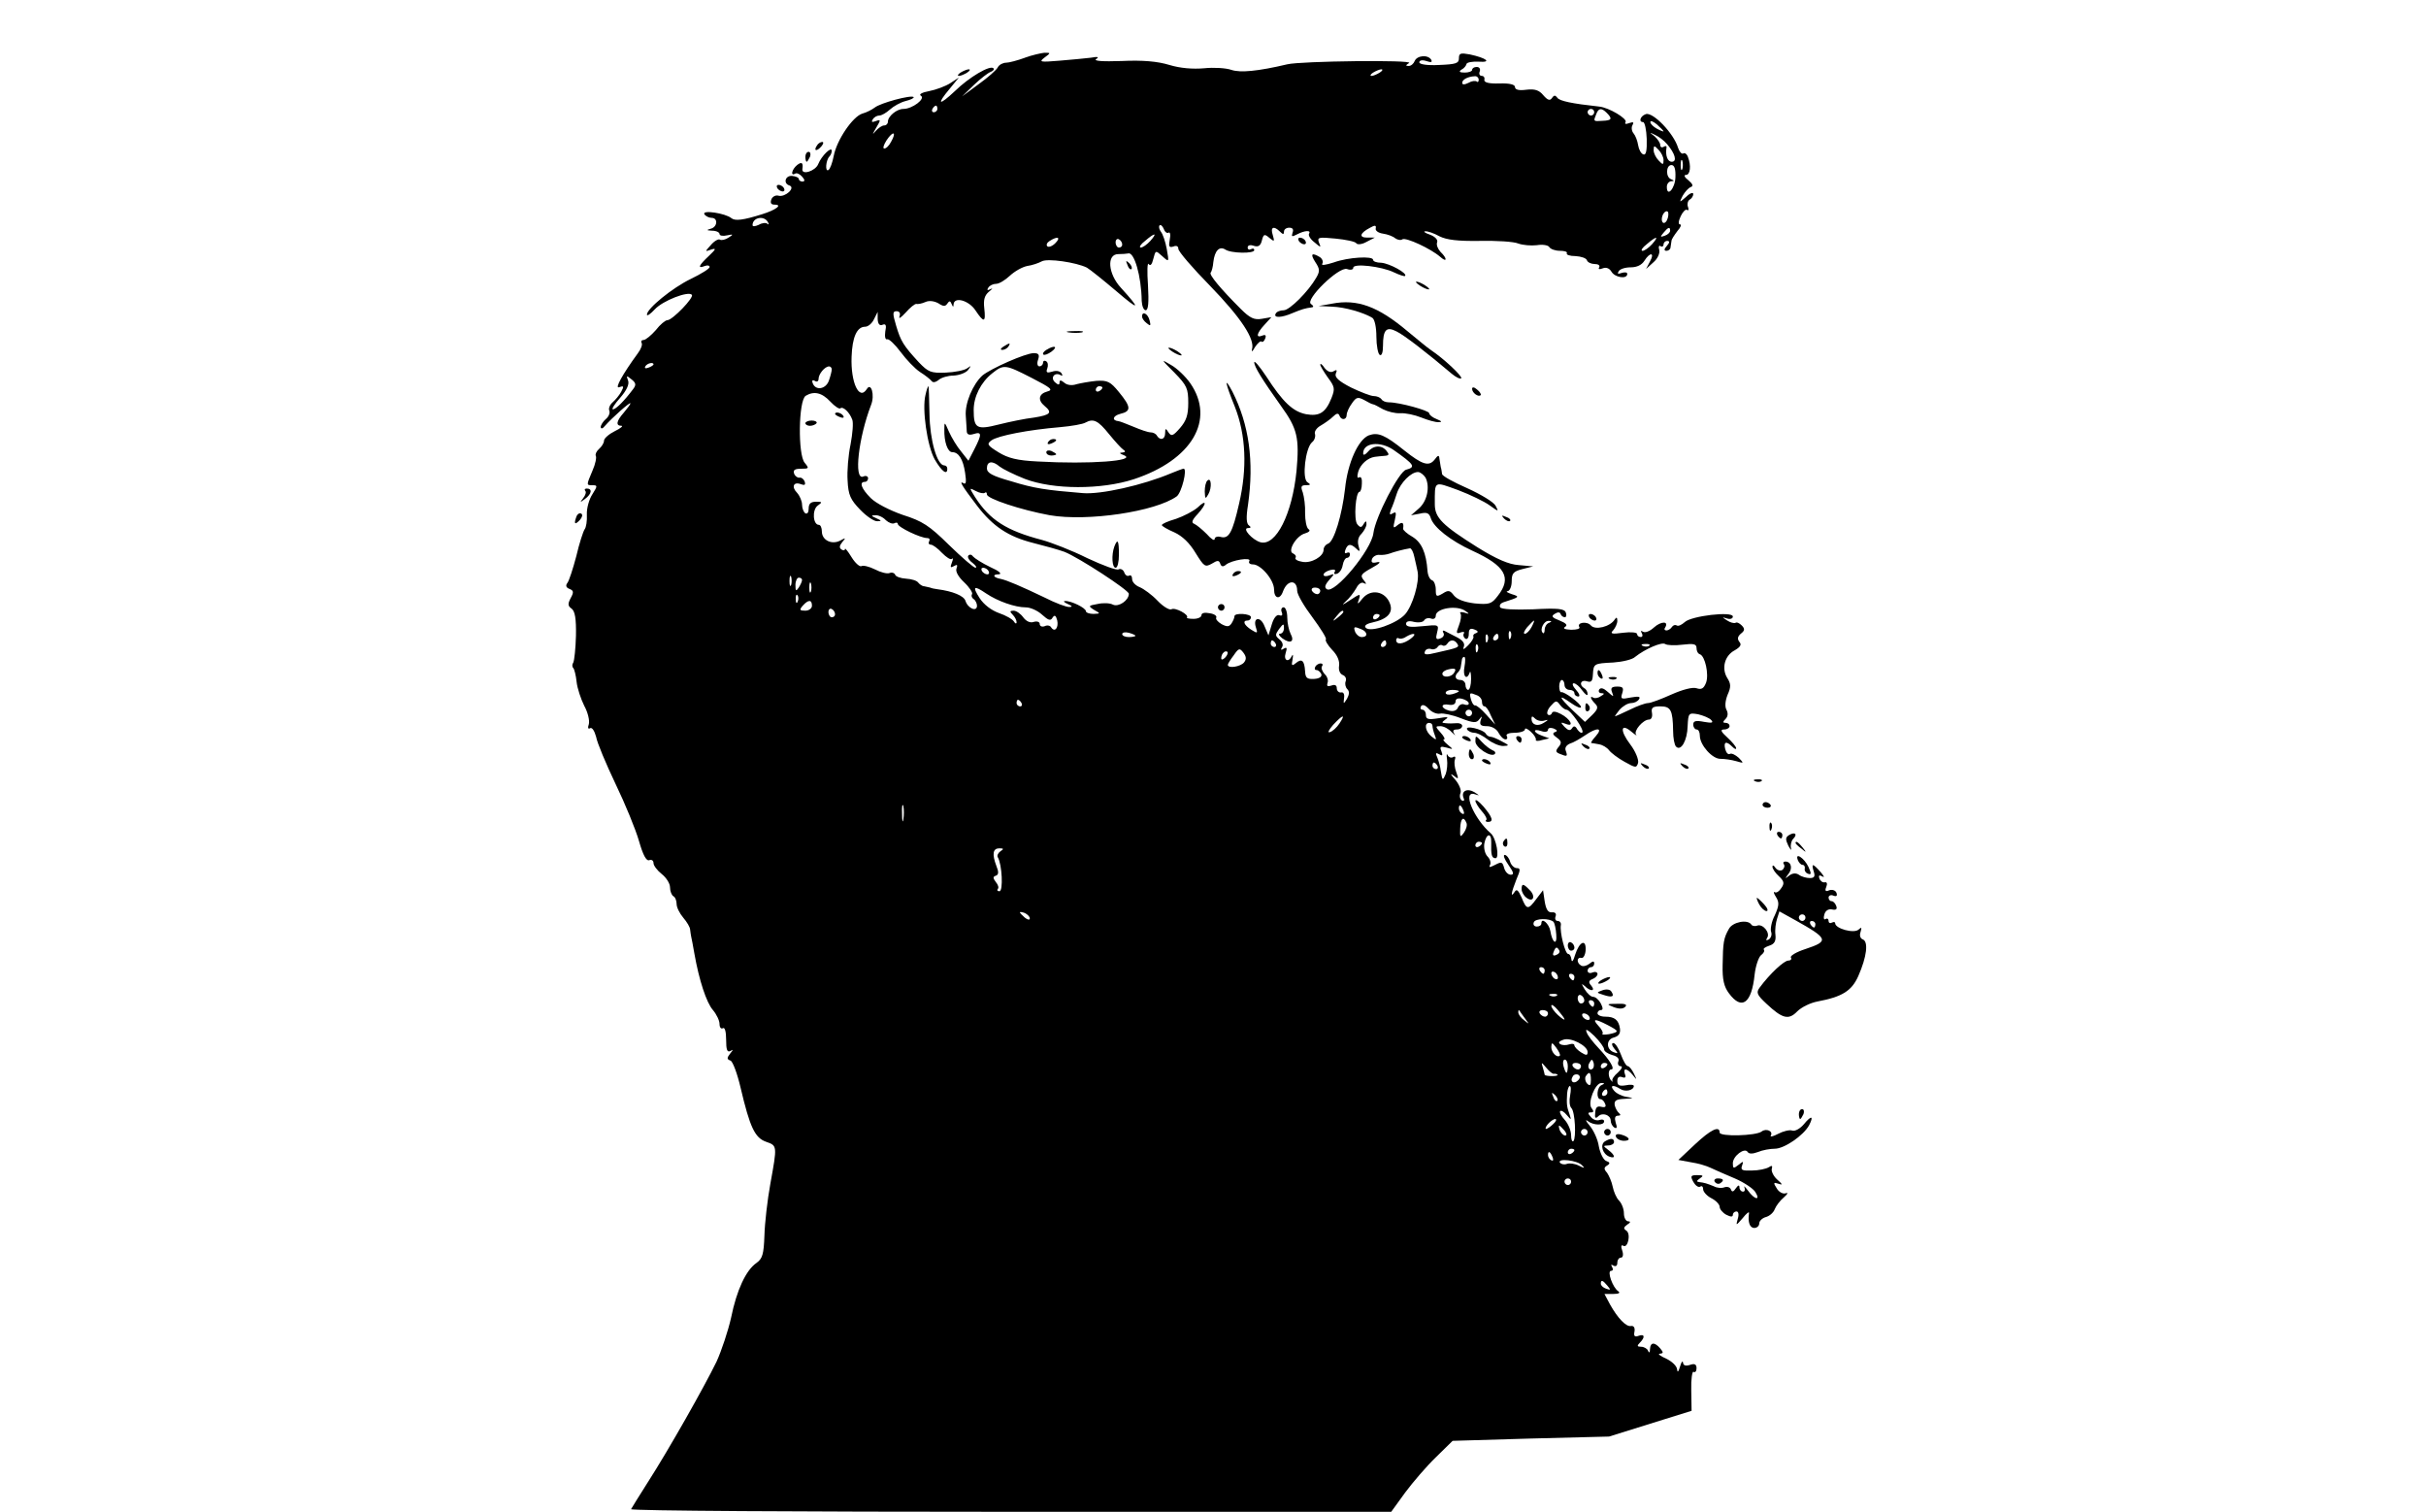 <?xml version="1.0" standalone="no"?>
<!DOCTYPE svg PUBLIC "-//W3C//DTD SVG 20010904//EN"
 "http://www.w3.org/TR/2001/REC-SVG-20010904/DTD/svg10.dtd">
<svg version="1.0" xmlns="http://www.w3.org/2000/svg"
 width="735pt" height="458pt" viewBox="0 0 735 458"
 preserveAspectRatio="xMidYMid meet">

<g transform="translate(0,458) scale(0.1,-0.1)"
fill="#000000" stroke="none">
<path d="M3105 4405 c-22 -8 -48 -15 -57 -15 -9 0 -21 -6 -25 -14 -4 -8 -30
-31 -58 -51 l-50 -37 36 35 c20 19 42 36 50 39 8 3 12 8 9 11 -10 11 -74 -27
-117 -69 -49 -46 -57 -42 -15 8 l27 33 -26 -17 c-14 -9 -43 -20 -64 -24 -22
-4 -32 -10 -25 -14 15 -9 -26 -40 -53 -40 -20 0 -47 -22 -47 -39 0 -6 -5 -11
-11 -11 -7 0 -18 -8 -26 -17 -11 -13 -10 -10 1 9 15 25 15 27 -1 21 -11 -4
-14 -3 -9 5 4 7 13 12 20 12 7 0 21 8 32 18 11 10 32 22 48 26 16 4 26 9 24
12 -8 7 -101 -18 -118 -32 -8 -6 -25 -15 -37 -18 -30 -9 -78 -81 -87 -128 -4
-21 -11 -40 -16 -43 -11 -7 -8 30 3 41 4 4 7 12 7 17 0 15 -31 -15 -41 -40 -8
-21 -51 -35 -48 -15 3 19 -2 23 -16 12 -16 -13 -21 -35 -6 -26 5 3 14 -1 21
-9 9 -10 9 -15 1 -15 -6 0 -11 4 -11 8 0 4 -9 8 -20 9 -21 2 -28 -23 -8 -29
19 -7 -13 -36 -33 -31 -9 3 -19 -3 -22 -11 -4 -11 -1 -16 10 -16 25 0 4 -16
-38 -29 -57 -18 -82 -21 -93 -12 -18 15 -90 26 -82 12 4 -6 14 -11 22 -11 20
0 18 -28 -3 -33 -14 -4 -12 -5 5 -6 12 0 22 -5 22 -10 0 -5 10 -7 23 -4 19 4
20 3 4 -7 -9 -6 -21 -9 -26 -6 -4 3 -17 -4 -27 -16 -19 -21 -19 -21 1 -14 16
5 14 1 -7 -19 -31 -29 -36 -40 -13 -31 8 3 15 2 15 -3 0 -5 -26 -21 -57 -36
-56 -27 -133 -90 -133 -108 0 -6 11 2 24 16 24 26 101 56 112 44 8 -8 -59 -77
-74 -77 -6 0 -22 -13 -35 -30 -14 -16 -31 -30 -37 -30 -6 0 -9 -4 -6 -9 3 -5
-2 -19 -12 -32 -46 -63 -71 -108 -56 -102 14 5 15 3 6 -14 -6 -11 -18 -25 -26
-32 -8 -7 -13 -18 -10 -25 3 -7 -2 -19 -11 -26 -8 -7 -15 -18 -15 -24 1 -6 6
-5 13 4 20 23 77 74 77 68 0 -3 -9 -15 -20 -28 -23 -26 -25 -40 -7 -40 6 0 -3
-8 -20 -16 -18 -9 -33 -22 -33 -29 0 -7 -7 -18 -15 -25 -8 -7 -12 -16 -10 -21
3 -4 -1 -25 -10 -45 -19 -45 -19 -44 1 -44 15 0 14 -3 -1 -27 -10 -15 -18 -43
-17 -62 1 -19 -2 -39 -7 -45 -4 -6 -16 -42 -25 -81 -10 -38 -22 -75 -27 -81
-6 -8 -4 -14 6 -18 13 -5 14 -10 4 -28 -9 -17 -9 -24 3 -32 10 -8 14 -30 13
-82 -1 -39 -5 -75 -8 -81 -4 -6 -4 -13 0 -17 3 -3 8 -22 10 -42 2 -19 13 -52
23 -72 11 -20 17 -45 14 -56 -4 -11 -2 -16 4 -12 6 3 13 -8 18 -26 3 -18 30
-82 59 -143 29 -60 61 -138 71 -173 12 -42 22 -61 31 -58 7 3 13 -1 13 -9 0
-7 11 -22 25 -33 14 -11 25 -29 25 -40 0 -12 5 -24 10 -27 6 -3 10 -14 10 -24
0 -10 9 -28 20 -41 11 -13 21 -29 21 -37 1 -7 2 -16 3 -20 1 -5 6 -28 10 -53
14 -79 36 -147 56 -170 11 -13 20 -32 20 -42 0 -11 5 -16 10 -13 6 4 10 -10
10 -35 0 -30 3 -39 13 -34 9 6 9 4 -1 -8 -10 -13 -10 -17 1 -21 7 -2 21 -40
31 -83 28 -119 43 -151 77 -163 34 -12 34 -11 13 -127 -9 -49 -17 -120 -18
-157 -2 -57 -6 -70 -24 -83 -32 -22 -60 -82 -77 -166 -9 -40 -29 -100 -44
-133 -37 -76 -145 -267 -208 -365 -26 -41 -49 -78 -51 -82 -2 -5 515 -8 1150
-8 l1153 0 42 58 c23 31 65 80 93 107 l51 50 237 7 237 6 125 39 125 39 -1 62
c-1 34 3 59 7 56 5 -3 9 2 9 11 0 12 -6 15 -20 10 -13 -4 -20 -2 -21 7 -1 7
-5 2 -9 -12 -5 -17 -8 -19 -9 -8 -1 10 -16 24 -33 32 -18 8 -27 15 -19 15 11
1 11 4 1 16 -17 20 -30 19 -31 -2 0 -11 -3 -13 -6 -5 -2 6 -12 12 -21 12 -12
0 -13 3 -4 12 17 17 15 28 -4 21 -11 -4 -15 -1 -12 13 2 11 -2 18 -10 17 -15
-4 -41 24 -64 65 l-17 32 27 0 c16 0 22 3 15 8 -17 11 -35 62 -22 62 6 0 7 5
3 12 -4 7 -3 8 4 4 7 -4 12 -1 12 8 0 9 5 16 11 16 6 0 8 9 4 21 -5 13 -3 19
3 15 14 -9 24 37 9 46 -9 6 -8 10 3 18 10 6 11 10 3 10 -7 0 -13 11 -13 24 0
14 -7 31 -15 39 -8 8 -16 27 -19 42 -3 15 -11 33 -17 42 -10 11 -10 16 0 22
10 6 9 10 -3 14 -8 3 -18 23 -22 44 -3 21 -16 49 -28 63 -11 13 -14 20 -6 14
18 -14 50 -14 50 -1 0 5 -6 7 -14 4 -8 -3 -20 1 -26 9 -10 11 -10 14 0 14 9 0
9 4 2 13 -13 15 11 77 30 76 10 0 10 -2 1 -6 -15 -5 -18 -43 -4 -43 5 0 11 -6
14 -14 4 -9 0 -12 -12 -9 -12 3 -17 -2 -18 -18 -2 -16 1 -19 9 -11 13 13 38 4
38 -13 0 -8 5 -17 11 -21 8 -4 9 0 4 15 -4 14 -2 21 7 21 8 0 9 3 3 8 -5 4
-11 15 -13 24 -2 14 5 18 30 19 29 2 30 2 6 6 -14 2 -32 11 -38 19 -14 16 -3
19 19 5 15 -10 41 -4 41 9 0 4 -11 5 -25 2 -19 -3 -25 0 -25 13 0 11 5 15 14
12 10 -4 13 -1 9 9 -7 20 7 18 24 -3 13 -16 13 -16 3 5 -6 12 -14 22 -18 22
-5 0 -14 16 -21 35 -7 19 -17 35 -23 35 -6 0 -5 -7 3 -17 12 -14 12 -16 -1
-11 -24 8 -25 39 0 45 14 4 20 12 18 27 -4 26 -16 36 -45 36 -13 0 -23 5 -23
10 0 6 5 10 10 10 7 0 7 6 0 20 -6 11 -16 20 -23 20 -7 0 -18 10 -26 23 -10
17 -11 19 0 10 18 -18 34 -16 20 1 -9 10 -8 15 4 20 8 3 15 10 15 15 0 6 -7 8
-15 5 -8 -4 -15 -1 -15 5 0 6 5 11 10 11 6 0 10 5 10 11 0 8 -4 8 -15 -1 -8
-6 -19 -9 -25 -5 -14 8 -13 26 1 23 6 -2 12 9 13 23 2 36 -19 27 -32 -14 -5
-18 -10 -24 -11 -14 -1 9 -5 17 -10 17 -9 0 -26 66 -22 88 1 6 -3 12 -10 12
-6 0 -9 6 -6 14 3 8 -1 13 -11 12 -12 -1 -18 9 -22 33 l-5 34 -20 -26 c-25
-34 -30 -34 -45 4 -10 22 -15 27 -21 17 -14 -21 -10 -1 5 37 13 30 13 35 1 35
-7 0 -17 9 -20 20 -3 11 -11 20 -16 20 -6 0 -1 -13 11 -30 16 -23 18 -30 7
-30 -8 0 -17 9 -20 21 -5 18 -8 19 -27 9 -16 -8 -20 -9 -16 -1 4 6 1 18 -7 26
-8 8 -12 25 -10 39 6 32 22 34 21 4 -1 -37 1 -48 13 -48 13 0 2 61 -14 75 -52
45 -88 131 -49 119 16 -5 16 -5 -1 6 -21 13 -41 4 -33 -17 4 -8 1 -11 -5 -8
-6 4 -8 14 -4 23 3 8 -4 26 -17 41 -13 14 -15 19 -5 12 16 -13 17 -12 9 10 -5
13 -7 30 -4 38 3 8 0 11 -6 7 -6 -3 -13 0 -16 6 -3 7 -4 2 -2 -12 2 -14 0 -34
-4 -45 -9 -21 -10 -21 -15 10 -1 11 -6 29 -10 39 -7 15 -5 17 5 11 10 -6 12
-4 7 9 -6 14 -3 16 16 11 21 -6 21 -6 3 9 -11 9 -16 16 -11 16 4 0 0 9 -10 20
-17 19 -17 20 -1 20 10 0 25 -8 34 -18 10 -10 13 -12 8 -5 -6 9 -3 13 8 13 9
0 16 5 16 11 0 5 -8 9 -17 8 -10 -1 -25 -1 -33 0 -13 1 -13 2 0 12 11 7 5 8
-22 3 -31 -5 -38 -3 -38 10 0 9 -5 16 -11 16 -5 0 -7 5 -4 10 4 7 13 4 23 -7
10 -11 25 -17 35 -15 9 2 38 -4 63 -14 39 -15 47 -15 56 -3 8 11 9 10 4 -3 -4
-14 0 -18 19 -18 14 0 29 -8 35 -20 6 -11 15 -20 21 -20 6 0 7 5 4 10 -4 6 7
10 24 10 17 0 31 5 31 10 0 6 8 2 18 -7 11 -10 17 -21 15 -25 -1 -3 7 -4 19 0
l22 5 -22 8 c-28 10 -29 23 -2 14 11 -4 20 -2 20 4 0 6 8 7 17 4 11 -5 13 -8
4 -11 -8 -3 -7 -8 6 -17 14 -10 15 -16 5 -28 -10 -12 -9 -16 4 -21 22 -9 24
-8 18 9 -4 9 1 17 12 22 11 3 31 15 46 25 36 25 56 24 33 -2 -10 -11 -16 -20
-14 -21 2 0 13 -2 24 -4 11 -2 24 -10 30 -18 6 -8 27 -24 47 -35 34 -19 36
-19 41 -3 2 10 -8 35 -24 56 -32 42 -29 66 4 38 12 -10 19 -14 14 -9 -9 11 21
46 39 46 7 0 11 8 9 20 -3 16 2 20 25 20 32 0 38 -11 39 -74 0 -22 4 -43 9
-48 15 -15 34 19 35 62 2 40 3 41 32 36 16 -4 34 -11 40 -18 7 -8 1 -9 -22 -5
-25 5 -33 3 -33 -8 0 -8 5 -15 10 -15 6 0 10 -8 10 -19 0 -28 38 -71 63 -70
12 0 33 -3 47 -7 24 -7 24 -7 8 10 -10 9 -22 15 -27 12 -5 -3 -11 3 -14 14 -6
23 3 26 21 8 7 -7 12 -9 12 -5 0 5 -12 19 -26 32 -21 19 -23 25 -10 25 9 0 16
5 16 10 0 6 -5 10 -12 10 -9 0 -9 3 0 12 7 7 8 17 3 27 -6 10 -4 28 3 46 11
24 10 34 -1 51 -18 29 -8 68 23 84 17 10 21 17 14 25 -7 9 -6 16 4 25 12 9 13
15 3 25 -7 7 -15 11 -19 8 -5 -2 -16 1 -25 7 -17 11 -17 11 0 6 9 -3 17 0 17
6 0 17 -127 2 -146 -17 -9 -8 -19 -13 -24 -10 -5 3 -11 1 -15 -5 -3 -5 -11
-10 -16 -10 -6 0 -8 4 -4 9 12 20 -13 19 -34 0 -12 -11 -26 -17 -33 -13 -7 4
-8 3 -4 -4 4 -7 2 -12 -3 -12 -6 0 -11 4 -11 9 0 5 -19 7 -42 4 -36 -5 -41 -3
-30 8 6 7 12 20 12 28 0 11 -3 12 -8 4 -14 -22 -59 -33 -72 -18 -12 14 -44 9
-35 -5 3 -5 -8 -8 -25 -8 -20 1 -26 4 -18 9 8 5 3 11 -17 19 -23 9 -26 13 -15
20 9 6 16 6 18 0 2 -6 8 -10 13 -10 4 0 6 6 3 14 -4 12 -24 14 -99 10 -57 -2
-96 0 -100 6 -3 6 1 12 9 15 50 16 52 17 26 25 -14 5 -19 8 -12 9 6 1 12 14
12 30 0 24 5 30 33 37 l32 8 -44 4 c-30 2 -67 18 -125 54 -105 66 -129 89
-129 130 0 73 -4 70 71 43 37 -14 80 -35 95 -46 28 -20 28 -20 18 -1 -6 11
-44 34 -86 53 -41 18 -76 37 -76 43 -1 6 -2 16 -4 21 -1 6 -3 17 -4 25 -1 12
-4 12 -15 -3 -17 -21 -37 -15 -91 28 -60 48 -80 56 -108 46 -32 -13 -64 -83
-72 -162 -9 -79 -33 -159 -51 -166 -8 -3 -14 -11 -14 -19 0 -20 -38 -42 -65
-36 -14 2 -23 8 -20 12 3 5 -1 10 -7 13 -19 6 9 54 36 61 13 4 17 9 10 13 -6
5 -10 26 -10 48 1 22 -3 50 -7 63 -7 18 -5 22 10 22 14 0 15 2 4 9 -17 11 -6
104 14 121 8 6 11 18 9 25 -3 7 5 19 18 26 12 7 29 19 37 27 10 10 16 11 19 3
5 -15 22 -14 22 2 0 7 7 23 16 35 13 19 18 20 37 10 12 -7 24 -13 27 -13 3 0
16 -7 30 -15 14 -7 37 -13 52 -12 16 1 44 -5 64 -13 20 -8 44 -15 53 -14 11 0
9 3 -6 9 -13 5 -23 13 -23 18 0 8 -90 33 -122 33 -10 0 -20 4 -23 10 -4 5 -14
9 -23 9 -9 0 -40 12 -69 26 -37 19 -50 31 -46 42 5 11 3 13 -7 7 -8 -5 -18 -1
-27 10 -7 11 -13 15 -13 10 0 -4 11 -22 23 -39 21 -28 22 -34 11 -62 -18 -45
-37 -56 -77 -49 -40 8 -70 36 -121 115 -20 30 -36 49 -36 42 0 -13 24 -52 81
-132 50 -69 56 -97 47 -197 -13 -130 -62 -228 -109 -216 -25 7 -57 43 -38 43
9 0 10 3 3 8 -8 5 -9 25 -3 62 19 133 3 244 -47 343 -26 49 -23 29 7 -45 34
-86 38 -187 13 -294 -20 -88 -31 -107 -55 -101 -10 3 -19 0 -19 -6 0 -7 -11 0
-24 15 -14 14 -31 28 -38 31 -9 3 -7 11 10 29 29 32 29 48 0 20 -13 -11 -42
-26 -65 -34 -24 -7 -43 -15 -43 -19 0 -3 17 -13 38 -22 24 -11 46 -32 64 -62
26 -42 29 -44 49 -33 18 11 22 11 26 0 3 -9 9 -10 17 -3 17 14 79 24 71 11 -3
-5 1 -10 11 -10 24 0 64 -47 64 -76 0 -28 18 -32 27 -6 13 36 43 37 43 2 0
-11 21 -47 46 -80 25 -34 44 -64 41 -67 -3 -3 5 -17 19 -32 16 -16 23 -34 21
-48 -2 -13 2 -24 11 -28 8 -3 12 -11 9 -19 -3 -7 -1 -18 5 -24 7 -7 6 -16 -1
-29 -11 -17 -11 -17 -9 2 2 12 -2 19 -9 17 -7 -1 -13 5 -13 13 0 9 -6 12 -16
8 -12 -4 -15 -2 -12 8 3 8 -1 20 -9 27 -7 8 -11 18 -8 23 4 5 2 9 -4 9 -5 0
-13 -4 -16 -10 -3 -5 -2 -10 3 -10 6 0 12 -6 15 -12 3 -8 -5 -14 -22 -15 -21
-1 -26 3 -27 23 -2 33 -10 40 -28 25 -12 -10 -14 -8 -10 11 2 13 2 17 -2 11
-10 -22 -26 -14 -19 8 5 16 4 19 -5 14 -9 -6 -11 -4 -6 4 5 7 1 17 -8 24 -13
11 -13 14 -1 31 13 17 15 18 15 3 0 -9 -5 -17 -12 -17 -6 0 -3 -6 7 -14 25
-18 38 -10 25 14 -5 10 -10 32 -10 49 0 17 -5 31 -11 31 -6 0 -9 -7 -6 -14 4
-10 1 -13 -7 -10 -8 3 -17 -8 -23 -28 l-10 -33 -12 28 c-12 31 -36 27 -26 -4
6 -18 5 -19 -14 -7 -22 14 -28 28 -11 28 6 0 10 5 10 10 0 11 -50 14 -50 3 0
-5 -4 -14 -9 -22 -7 -10 -13 -11 -30 -2 -12 7 -19 16 -16 20 2 5 -6 11 -20 13
-15 3 -25 1 -25 -6 0 -6 -11 -11 -24 -11 -13 0 -22 2 -20 4 8 8 -36 32 -47 25
-6 -3 -25 8 -42 26 -17 18 -42 36 -54 41 -13 5 -23 16 -23 24 0 9 -4 14 -9 11
-5 -3 -12 1 -15 10 -3 8 -11 12 -17 9 -5 -4 -48 12 -95 34 -46 23 -108 47
-137 55 -107 28 -158 60 -203 130 -18 29 -18 29 3 18 11 -6 23 -8 27 -5 3 3 6
1 6 -5 0 -13 103 -47 190 -63 115 -20 321 11 385 57 15 11 33 84 21 84 -2 0
-19 -6 -38 -14 -85 -36 -214 -65 -268 -60 -110 9 -146 14 -217 36 -57 16 -73
25 -73 39 0 22 17 24 39 5 9 -7 43 -24 76 -37 86 -33 232 -33 330 -1 176 58
248 180 171 291 -14 20 -40 45 -58 55 -32 19 -31 18 10 -23 38 -39 42 -48 42
-92 0 -37 -6 -54 -25 -76 -21 -24 -26 -26 -35 -13 -8 13 -10 13 -10 -2 0 -20
-15 -24 -25 -8 -3 6 -12 10 -19 10 -8 0 -31 8 -52 17 -22 9 -42 17 -46 17 -20
2 -17 16 6 22 34 8 33 21 -4 66 -26 32 -35 36 -68 34 -21 -2 -48 -7 -60 -10
-14 -5 -29 -3 -37 4 -11 9 -15 9 -15 1 0 -8 -4 -8 -14 1 -15 14 0 32 18 21 5
-3 6 -1 2 6 -5 7 -16 9 -28 5 -16 -5 -20 -3 -15 10 3 8 2 18 -3 21 -6 4 -10 1
-10 -4 0 -6 -5 -11 -11 -11 -6 0 -8 9 -4 20 5 15 2 20 -13 20 -25 0 -131 -47
-156 -68 -29 -27 -53 -84 -50 -122 1 -19 3 -41 3 -48 1 -9 8 -11 21 -7 25 8
25 -1 2 -46 l-18 -35 -22 28 c-12 14 -29 42 -37 60 -13 30 -14 31 -14 8 -1
-39 10 -70 24 -70 19 0 33 -21 39 -63 4 -27 3 -36 -5 -31 -15 9 -4 -9 41 -68
48 -63 95 -94 170 -113 36 -9 79 -21 95 -27 43 -17 195 -116 195 -127 0 -20
-31 -41 -48 -33 -9 5 -30 6 -47 2 -28 -5 -29 -6 -10 -18 20 -11 19 -11 -2 -12
-13 0 -23 4 -23 8 0 10 -45 32 -63 31 -7 0 -3 -4 8 -9 14 -6 15 -9 5 -9 -8 -1
-43 12 -76 29 -69 33 -113 52 -132 56 -23 4 -27 14 -6 14 11 1 1 10 -26 22
-25 12 -48 27 -52 32 -4 6 -10 7 -14 3 -4 -4 1 -14 12 -22 10 -8 15 -15 9 -15
-5 0 -41 31 -80 69 -60 59 -80 72 -140 91 -40 14 -81 35 -97 51 -28 28 -36 49
-18 49 6 0 10 5 10 11 0 6 -7 9 -15 5 -29 -11 -14 118 24 217 12 30 0 70 -13
48 -23 -36 -49 20 -46 98 2 59 16 91 41 91 9 0 21 10 27 23 l11 22 0 -22 c1
-15 6 -21 15 -17 10 4 12 -2 8 -21 -2 -15 0 -25 6 -23 5 2 24 -16 41 -39 17
-23 43 -50 58 -60 16 -10 31 -22 35 -27 4 -6 12 -5 22 3 8 7 28 13 45 13 17 1
37 8 44 17 10 14 10 14 -3 5 -8 -6 -38 -12 -65 -13 -45 -2 -53 2 -81 31 -47
51 -55 64 -69 111 -11 37 -11 44 1 44 9 0 13 -6 9 -16 -3 -9 5 -3 19 12 13 15
28 27 32 26 5 -1 17 1 28 6 11 5 26 3 39 -4 15 -10 21 -10 27 -1 6 9 9 9 13
-1 4 -10 6 -10 6 -1 2 24 46 12 66 -18 26 -39 32 -38 27 6 -3 26 1 39 14 50
11 9 13 12 5 8 -9 -5 -12 -3 -7 4 4 7 15 12 24 12 9 0 27 11 41 24 15 14 38
27 53 30 15 2 35 9 44 14 17 10 105 -3 137 -19 10 -6 50 -38 90 -72 70 -60 74
-56 13 11 -39 42 -44 102 -8 102 12 0 25 1 30 2 18 6 40 -68 41 -144 1 -16 6
-28 12 -28 8 0 10 23 7 76 -3 41 -2 70 2 64 5 -7 10 -2 14 15 7 27 7 27 27 9
21 -19 21 -19 14 21 -4 22 -12 46 -18 53 -5 7 -7 15 -4 19 4 3 9 -2 13 -11 3
-9 10 -14 14 -11 5 3 7 -6 4 -21 -4 -21 -2 -25 11 -21 9 4 15 1 15 -7 0 -8 43
-58 96 -112 94 -97 137 -162 127 -193 -2 -9 2 -6 9 7 8 12 17 20 20 17 3 -3 8
1 11 9 4 10 1 13 -9 9 -20 -8 -17 7 7 33 l21 23 -29 -5 c-23 -4 -36 2 -64 30
-61 61 -97 104 -91 110 3 3 7 18 8 32 4 34 18 49 36 38 17 -12 88 -13 88 -2 0
5 -4 6 -10 3 -5 -3 -10 -1 -10 5 0 7 8 9 19 5 13 -4 20 0 24 16 5 20 8 21 23
8 15 -12 16 -12 10 9 -8 24 3 29 22 10 9 -9 12 -9 12 0 0 7 7 12 16 12 10 0
14 -5 10 -15 -4 -13 -2 -13 14 -5 23 12 43 13 36 2 -3 -5 4 -17 16 -26 20 -17
21 -17 14 -1 -6 16 -1 17 50 12 31 -3 60 -9 63 -14 3 -5 17 -4 31 4 l25 13
-23 0 c-26 0 -22 14 9 30 14 8 19 8 17 -2 -2 -7 8 -14 22 -16 14 -2 30 -8 37
-14 7 -5 17 -7 22 -3 11 6 85 -28 114 -53 21 -19 23 -6 1 15 -8 9 -13 21 -10
29 3 7 -6 17 -22 23 -15 5 -21 10 -14 10 7 1 27 -6 43 -15 22 -11 56 -15 122
-14 51 1 103 -2 117 -8 14 -5 39 -7 56 -5 18 3 35 0 38 -6 4 -6 18 -11 32 -11
14 0 23 -3 21 -7 -3 -5 9 -9 26 -9 17 -1 33 -6 35 -13 2 -6 13 -11 23 -11 11
0 17 -4 14 -10 -4 -6 1 -7 11 -3 10 4 20 0 26 -10 10 -18 48 -24 48 -7 0 5 -7
6 -17 3 -11 -4 -14 -3 -9 5 4 7 20 12 37 12 18 0 33 7 41 20 17 27 32 25 17
-2 l-12 -23 22 20 c13 11 20 27 18 37 -3 10 -1 16 4 12 5 -3 9 0 9 5 0 6 5 11
11 11 8 0 8 -5 -1 -15 -9 -10 -9 -15 -1 -15 6 0 12 5 12 10 1 6 2 14 3 20 0 5
9 18 18 30 10 11 13 20 8 20 -6 0 -5 10 2 25 6 13 15 22 19 19 5 -3 6 1 3 9
-3 8 -1 18 5 22 6 3 11 11 11 17 0 6 -10 3 -21 -8 -22 -19 -22 -19 -11 3 7 12
17 23 24 26 9 3 7 9 -7 21 -11 8 -15 16 -7 16 13 0 16 28 6 54 -3 9 -10 14
-14 11 -5 -3 -12 5 -16 17 -13 44 -77 110 -98 102 -17 -6 -22 -24 -8 -24 5 0
10 -23 11 -51 1 -35 -2 -50 -10 -47 -7 2 -14 15 -16 28 -2 13 -8 29 -14 36 -6
7 -7 19 -3 25 5 9 2 10 -10 6 -10 -4 -15 -3 -11 3 6 10 -50 44 -80 47 -83 9
-121 17 -127 27 -6 8 -10 8 -16 -1 -6 -9 -13 -7 -26 8 -13 16 -26 20 -52 17
-22 -3 -34 0 -34 8 0 8 -17 12 -47 11 -33 -1 -47 3 -46 11 2 7 -2 12 -8 12 -6
0 -9 6 -6 13 3 8 -1 14 -9 14 -8 0 -14 -4 -14 -9 0 -4 -10 -8 -22 -8 -17 0
-19 3 -10 9 8 4 14 12 15 17 1 5 18 8 37 7 41 -3 24 11 -27 22 -28 5 -33 4
-33 -12 0 -15 -9 -18 -60 -20 -36 -2 -60 2 -60 8 0 6 9 8 21 4 15 -5 19 -4 15
4 -10 16 -43 13 -50 -4 -3 -8 -11 -15 -18 -15 -10 0 -10 2 1 9 15 10 -328 6
-369 -4 -89 -21 -142 -26 -169 -17 -17 6 -54 8 -83 5 -34 -3 -72 0 -105 10
-36 11 -81 15 -145 12 -58 -2 -86 0 -77 6 10 6 5 8 -16 4 -16 -2 -59 -6 -95
-9 -59 -5 -63 -4 -46 9 20 15 20 15 0 15 -10 -1 -37 -7 -59 -15z m1075 -45
c-8 -5 -19 -10 -25 -10 -5 0 -3 5 5 10 8 5 20 10 25 10 6 0 3 -5 -5 -10z m300
-22 c0 -6 -3 -8 -6 -5 -4 3 -15 2 -25 -4 -12 -6 -19 -6 -19 0 0 10 17 19 38
20 6 1 12 -4 12 -11z m-1640 -88 c0 -5 -5 -10 -11 -10 -5 0 -7 5 -4 10 3 6 8
10 11 10 2 0 4 -4 4 -10z m1990 -10 c0 -5 -4 -10 -10 -10 -5 0 -10 5 -10 10 0
6 5 10 10 10 6 0 10 -4 10 -10z m38 -2 c18 -18 15 -23 -13 -24 -28 -2 -28 -2
-19 20 7 19 16 20 32 4z m172 -56 c0 -1 -9 2 -20 8 -11 6 -20 15 -20 20 0 6 9
2 20 -7 11 -10 20 -19 20 -21z m-2340 -31 c-6 -12 -15 -21 -21 -21 -5 0 -2 11
7 25 20 30 31 26 14 -4z m2351 -8 c24 -28 31 -53 14 -53 -13 0 -20 19 -16 43
1 5 -3 6 -9 2 -5 -3 -10 -1 -10 6 0 6 -8 18 -17 26 -17 13 -16 13 2 4 11 -5
27 -17 36 -28z m-11 -48 c0 -15 -2 -15 -15 -1 -8 8 -15 22 -15 31 0 15 2 15
15 1 8 -8 15 -22 15 -31z m57 -27 c-3 -7 -5 -2 -5 12 0 14 2 19 5 13 2 -7 2
-19 0 -25z m-21 -25 c-1 -34 -26 -62 -26 -29 0 9 6 16 13 17 10 0 10 2 0 6
-17 6 -16 43 1 43 9 0 13 -12 12 -37z m-23 -123 c-3 -11 -9 -17 -14 -15 -10 7
-1 35 11 35 5 0 6 -9 3 -20z m-2727 -12 c4 -7 4 -10 -1 -6 -4 4 -16 3 -26 -3
-11 -5 -19 -6 -19 -1 0 23 34 30 46 10z m2734 -27 c0 -5 -7 -12 -16 -15 -14
-5 -15 -4 -4 9 14 17 20 19 20 6z m-1575 -31 c-10 -11 -23 -20 -29 -20 -6 1 0
10 13 20 30 26 39 26 16 0z m-288 -7 c-9 -9 -20 -13 -24 -9 -4 4 -1 11 7 16
25 16 35 11 17 -7z m203 -4 c0 -5 -4 -9 -10 -9 -5 0 -10 7 -10 16 0 8 5 12 10
9 6 -3 10 -10 10 -16z m1605 1 c-10 -11 -23 -20 -29 -20 -6 1 0 10 13 20 30
26 39 26 16 0z m-3025 -364 c0 -2 -7 -7 -16 -10 -8 -3 -12 -2 -9 4 6 10 25 14
25 6z m540 -15 c0 -5 -4 -21 -9 -35 -10 -26 -41 -30 -49 -6 -3 7 0 10 7 6 6
-4 11 -1 11 6 0 15 19 38 32 38 4 0 8 -4 8 -9z m606 -26 c58 -30 66 -36 47
-41 -26 -7 -30 -26 -8 -44 24 -20 18 -27 -32 -35 -27 -3 -75 -13 -107 -21 -67
-17 -76 -12 -76 44 0 41 22 84 56 111 35 28 40 27 120 -14z m-1208 -34 c-27
-36 -52 -61 -61 -61 -5 0 5 16 22 35 20 23 28 41 24 52 -6 16 -5 16 10 4 14
-11 15 -17 5 -30z m1422 5 c0 -3 -4 -8 -10 -11 -5 -3 -10 -1 -10 4 0 6 5 11
10 11 6 0 10 -2 10 -4z m-824 -43 c13 -14 27 -23 30 -20 8 7 28 -12 36 -34 4
-9 1 -43 -5 -75 -7 -33 -11 -82 -9 -110 2 -44 9 -58 38 -88 19 -20 43 -36 52
-35 14 0 13 2 -3 9 -16 7 -17 9 -3 9 9 1 24 -6 32 -15 9 -8 20 -12 26 -9 5 3
10 2 10 -2 0 -10 69 -43 89 -43 7 0 9 -4 6 -10 -3 -5 -1 -10 5 -10 6 0 21 -11
34 -25 13 -13 26 -22 30 -18 4 4 4 -1 0 -11 -6 -15 -4 -17 6 -11 10 6 12 4 8
-7 -4 -9 6 -26 23 -42 16 -15 27 -32 24 -36 -3 -5 -1 -11 5 -15 5 -3 10 -13
10 -20 0 -20 -28 -8 -35 15 -5 15 -38 29 -85 35 -8 1 -18 3 -22 5 -5 1 -13 3
-18 4 -6 0 -14 6 -18 11 -4 6 -20 11 -37 12 -16 1 -31 6 -33 12 -2 5 -9 8 -17
5 -7 -3 -27 2 -44 11 -18 9 -36 13 -41 10 -5 -3 -19 9 -30 27 -11 18 -20 29
-20 25 0 -5 -5 -5 -10 -2 -8 5 -7 12 2 23 11 13 11 14 -7 4 -26 -13 -55 2 -55
28 0 11 -4 20 -9 20 -18 0 -21 45 -4 58 15 11 15 12 -5 12 -16 0 -22 -6 -22
-21 0 -11 -4 -17 -10 -14 -5 3 -10 15 -10 26 0 11 -7 27 -15 36 -18 18 -11 35
12 26 11 -4 14 -2 11 8 -3 8 -10 13 -16 12 -5 -1 -13 4 -16 12 -4 11 2 15 21
15 24 0 25 1 11 18 -21 24 -19 189 3 203 25 15 49 10 75 -18z m844 -98 c18
-22 37 -43 43 -47 8 -5 7 -8 -3 -9 -10 0 -8 -3 5 -8 42 -17 -104 -28 -261 -19
-62 3 -90 10 -119 28 -34 21 -36 25 -21 36 19 14 112 32 208 40 34 3 69 9 77
14 24 13 38 6 71 -35z m862 -48 c64 -45 68 -52 38 -60 -22 -6 -93 -144 -99
-192 -6 -51 -117 -185 -141 -170 -8 5 -6 13 7 28 17 19 17 20 1 14 -10 -4 -18
-3 -18 2 0 5 9 11 20 14 12 3 18 1 14 -5 -4 -6 -1 -9 7 -6 8 3 15 14 17 26 2
12 8 22 13 22 5 0 9 5 9 11 0 5 -4 7 -10 4 -6 -3 -7 1 -4 9 7 19 16 20 33 4
11 -11 12 -9 7 8 -4 14 -1 28 9 37 8 9 15 22 15 29 0 11 -2 11 -9 0 -6 -11
-10 -11 -19 0 -11 14 -5 98 7 98 3 0 7 11 7 25 1 14 -2 22 -8 19 -6 -4 -7 2
-3 17 7 23 29 42 50 45 6 1 18 2 29 3 15 1 16 4 6 16 -15 18 -40 16 -57 -5 -7
-8 -13 -10 -13 -4 -1 33 51 39 92 11z m97 -84 c14 -28 5 -72 -21 -94 l-23 -20
27 5 c21 5 28 2 33 -14 9 -28 60 -68 125 -98 101 -46 121 -82 78 -137 -19 -25
-26 -27 -70 -23 -32 4 -53 12 -63 24 -12 16 -17 17 -34 6 -19 -11 -21 -10 -21
12 0 13 -5 26 -11 28 -7 2 -13 15 -14 28 -4 56 -18 87 -46 104 -16 9 -28 20
-28 24 3 19 -2 23 -17 11 -13 -11 -14 -9 -8 16 5 22 4 26 -6 20 -10 -6 -11 -4
-6 11 5 10 13 33 18 49 11 33 43 65 64 65 7 0 17 -8 23 -17z m-34 -240 c4 -16
8 -36 10 -45 6 -31 -15 -103 -38 -129 -25 -28 -104 -56 -119 -41 -6 6 1 12 19
16 47 10 65 30 54 58 -14 37 -57 45 -82 16 -16 -20 -18 -20 -12 -4 6 19 4 18
-28 -3 -21 -14 -26 -16 -13 -4 12 10 26 29 33 41 7 14 17 20 24 15 8 -4 7 -1
-1 9 -12 15 -9 19 25 38 22 12 29 19 16 17 -16 -4 -20 -1 -16 10 3 7 13 13 22
12 9 -1 23 1 31 4 13 5 43 13 62 16 4 0 10 -11 13 -26z m-1290 -43 c3 -5 2
-10 -4 -10 -5 0 -13 5 -16 10 -3 6 -2 10 4 10 5 0 13 -4 16 -10z m-598 -42
c-3 -7 -5 -2 -5 12 0 14 2 19 5 13 2 -7 2 -19 0 -25z m33 15 c0 -5 -5 -15 -10
-23 -8 -12 -10 -11 -10 8 0 12 5 22 10 22 6 0 10 -3 10 -7z m27 -35 c-3 -7 -5
-2 -5 12 0 14 2 19 5 13 2 -7 2 -19 0 -25z m531 -6 c34 -23 87 -42 120 -42 14
0 36 -10 49 -22 19 -17 26 -20 32 -9 6 9 10 7 14 -8 5 -22 -7 -38 -18 -22 -3
6 -12 8 -20 4 -8 -3 -15 0 -15 7 0 6 -8 9 -18 6 -11 -4 -23 2 -32 14 -8 11
-21 20 -29 20 -12 0 -12 -3 -3 -12 7 -7 12 -17 12 -23 0 -5 -4 -5 -8 2 -4 7
-25 19 -46 26 -22 8 -45 25 -58 45 -23 36 -18 40 20 14z m1012 8 c0 -5 -4 -10
-9 -10 -6 0 -13 5 -16 10 -3 6 1 10 9 10 9 0 16 -4 16 -10z m-1583 -32 c-3 -8
-6 -5 -6 6 -1 11 2 17 5 13 3 -3 4 -12 1 -19z m43 -13 c0 -8 -9 -15 -20 -15
-17 0 -19 2 -8 15 17 19 28 19 28 0z m70 -26 c0 -5 -4 -9 -10 -9 -5 0 -10 7
-10 16 0 8 5 12 10 9 6 -3 10 -10 10 -16z m1910 10 c13 -9 12 -10 -3 -5 -10 3
-16 2 -12 -3 3 -5 1 -21 -5 -36 -9 -23 -8 -26 5 -21 9 3 13 2 10 -3 -3 -5 -1
-12 5 -16 5 -3 10 3 10 14 0 15 4 19 17 14 11 -4 13 -8 5 -11 -7 -2 -10 -7 -8
-10 2 -4 -5 -16 -16 -27 -13 -13 -17 -15 -13 -4 4 10 -4 20 -22 29 -15 8 -32
16 -37 19 -5 2 -6 -1 -3 -6 4 -6 0 -14 -9 -17 -13 -5 -15 -1 -10 18 6 24 5 24
-44 19 -36 -4 -50 -2 -50 7 0 8 9 10 24 6 14 -3 28 -1 31 5 4 6 13 8 21 5 8
-3 14 1 14 9 0 22 64 33 90 14z m-370 -3 c0 -2 -8 -10 -17 -17 -16 -13 -17
-12 -4 4 13 16 21 21 21 13z m110 -10 c0 -3 -4 -8 -10 -11 -5 -3 -10 -1 -10 4
0 6 5 11 10 11 6 0 10 -2 10 -4z m460 -36 c-6 -11 -15 -20 -20 -20 -6 0 -2 9
7 20 10 11 19 20 21 20 1 0 -2 -9 -8 -20z m53 13 c-7 -2 -13 -12 -13 -20 0 -9
-3 -14 -6 -10 -10 10 4 37 18 36 10 0 10 -2 1 -6z m-569 -19 c20 -8 21 -24 2
-24 -8 0 -16 7 -20 15 -6 17 -4 18 18 9z m-684 -20 c0 -2 -9 -4 -20 -4 -11 0
-20 4 -20 9 0 5 9 7 20 4 11 -3 20 -7 20 -9z m1137 -6 c-3 -8 -6 -5 -6 6 -1
11 2 17 5 13 3 -3 4 -12 1 -19z m-303 -3 c-23 -17 -44 -19 -44 -4 0 5 4 8 8 5
4 -2 14 -1 22 5 24 14 35 10 14 -6z m233 -7 c-3 -8 -6 -5 -6 6 -1 11 2 17 5
13 3 -3 4 -12 1 -19z m33 12 c0 -5 -5 -10 -11 -10 -5 0 -7 5 -4 10 3 6 8 10
11 10 2 0 4 -4 4 -10z m-675 -20 c3 -5 1 -10 -4 -10 -6 0 -11 5 -11 10 0 6 2
10 4 10 3 0 8 -4 11 -10z m335 0 c0 -5 -5 -10 -11 -10 -5 0 -7 5 -4 10 3 6 8
10 11 10 2 0 4 -4 4 -10z m215 0 c7 -11 5 -12 -62 -27 -32 -8 -40 -7 -36 3 2
7 11 10 18 8 7 -3 16 0 20 5 3 6 10 9 15 6 5 -3 11 -1 15 5 8 13 22 13 30 0z
m683 -3 c33 4 42 2 42 -10 0 -9 4 -17 10 -19 16 -5 28 -61 19 -86 -7 -18 -14
-22 -29 -17 -12 4 -42 -4 -76 -19 -31 -14 -63 -26 -71 -26 -8 0 -33 -9 -55
-20 -23 -11 -43 -20 -45 -20 -1 0 5 9 14 20 10 11 25 20 35 20 9 0 20 5 24 12
5 8 -2 9 -25 5 -29 -6 -32 -5 -26 13 5 16 2 20 -15 20 -17 0 -21 -4 -16 -17 6
-15 5 -15 -13 1 -12 11 -21 14 -26 7 -3 -6 0 -11 7 -11 10 0 9 -3 -2 -9 -8 -6
-18 -7 -22 -5 -12 8 -10 -3 5 -18 10 -10 8 -17 -9 -34 l-22 -21 -36 34 c-44
42 -47 52 -6 23 17 -12 30 -17 30 -12 0 10 -51 48 -60 45 -3 -1 -6 7 -6 18 0
10 4 19 8 19 4 0 8 -7 8 -15 0 -8 7 -15 15 -15 8 0 15 -4 15 -10 0 -5 5 -10
12 -10 6 0 3 9 -7 20 -10 11 -13 20 -7 20 6 0 18 -10 26 -22 9 -12 16 -17 16
-11 0 7 -4 15 -10 18 -17 10 -11 27 8 21 13 -4 17 0 18 20 2 34 3 34 62 37 28
2 58 9 66 17 30 24 81 46 91 39 6 -4 29 -5 53 -2z m-621 -19 c-3 -8 -6 -5 -6
6 -1 11 2 17 5 13 3 -3 4 -12 1 -19z m520 16 c-3 -3 -12 -4 -19 -1 -8 3 -5 6
6 6 11 1 17 -2 13 -5z m-1228 -51 c-11 -13 -49 -19 -49 -7 0 3 8 16 18 29 15
22 18 22 29 8 9 -12 10 -20 2 -30z m-57 15 c-7 -7 -12 -8 -12 -2 0 6 3 14 7
17 3 4 9 5 12 2 2 -3 -1 -11 -7 -17z m725 -28 c-6 -29 7 -43 16 -17 2 6 4 -3
4 -20 0 -18 -4 -33 -9 -33 -4 0 -8 7 -8 15 0 8 -7 15 -15 15 -16 0 -20 12 -7
24 4 4 8 12 8 17 1 5 2 14 3 19 0 6 4 10 7 10 4 0 4 -13 1 -30z m-32 -19 c-8
-13 -35 -15 -35 -2 0 5 8 11 18 13 21 5 26 2 17 -11z m15 -55 c0 -2 -9 -6 -20
-9 -11 -3 -20 -1 -20 4 0 5 9 9 20 9 11 0 20 -2 20 -4z m54 -12 c9 -3 16 -12
16 -20 0 -8 3 -14 8 -14 4 0 13 -12 19 -28 l13 -27 -27 30 c-15 17 -30 29 -34
28 -4 -1 -9 7 -12 17 -6 22 -5 23 17 14z m-24 -25 c0 -5 -6 -6 -14 -3 -7 3
-16 -2 -19 -10 -4 -9 -14 -12 -26 -9 -27 7 -27 23 -1 18 12 -2 20 2 20 10 0 8
7 11 20 8 11 -3 20 -9 20 -14z m-1355 1 c3 -5 1 -10 -4 -10 -6 0 -11 5 -11 10
0 6 2 10 4 10 3 0 8 -4 11 -10z m1651 -20 c12 0 55 -62 48 -69 -3 -3 -9 1 -15
9 -6 11 -11 12 -16 4 -6 -9 -12 -7 -23 4 -13 14 -12 15 4 9 27 -11 14 15 -15
30 -15 8 -25 9 -27 3 -2 -6 -8 -8 -12 -5 -5 3 -2 15 8 26 15 17 18 18 28 4 6
-8 15 -15 20 -15z m-286 -10 c0 -5 -4 -10 -10 -10 -5 0 -10 5 -10 10 0 6 5 10
10 10 6 0 10 -4 10 -10z m-402 -32 c-8 -12 -21 -24 -29 -26 -8 -3 -3 7 10 22
30 32 39 34 19 4z m621 9 c13 4 13 2 -2 -7 -19 -12 -37 -6 -37 13 0 8 3 8 11
0 6 -6 19 -9 28 -6z m-339 -16 c0 -5 3 -18 7 -28 6 -16 5 -16 -10 -4 -19 15
-23 41 -7 41 6 0 10 -4 10 -9z m15 -121 c3 -5 1 -10 -4 -10 -6 0 -11 5 -11 10
0 6 2 10 4 10 3 0 8 -4 11 -10z m-1618 -162 c-2 -13 -4 -5 -4 17 -1 22 1 32 4
23 2 -10 2 -28 0 -40z m1697 26 c3 -8 2 -12 -4 -9 -6 3 -10 10 -10 16 0 14 7
11 14 -7z m9 -37 c3 -7 -1 -20 -8 -30 -11 -15 -12 -13 -11 13 1 31 10 39 19
17z m47 -61 c0 -3 -4 -8 -10 -11 -5 -3 -10 -1 -10 4 0 6 5 11 10 11 6 0 10 -2
10 -4z m-1459 -25 c-7 -5 -11 -13 -8 -18 13 -21 17 -103 5 -103 -6 0 -8 3 -5
7 4 3 1 13 -6 21 -9 12 -9 16 0 19 9 3 9 12 2 29 -14 37 -11 54 9 54 13 0 14
-2 3 -9z m89 -203 c0 -6 -6 -5 -15 2 -8 7 -15 14 -15 16 0 2 7 1 15 -2 8 -4
15 -11 15 -16z m1587 -11 c3 -4 7 -21 8 -38 3 -35 -12 -26 -18 11 -4 22 -27
42 -27 23 0 -6 -6 -10 -14 -10 -8 0 -12 6 -9 13 4 12 48 13 60 1z m17 -86 c3
-5 -1 -11 -9 -14 -9 -4 -12 -1 -8 9 6 16 10 17 17 5z m-44 -61 c0 -5 -2 -10
-4 -10 -3 0 -8 5 -11 10 -3 6 -1 10 4 10 6 0 11 -4 11 -10z m40 -21 c0 -6 -4
-7 -10 -4 -5 3 -10 11 -10 16 0 6 5 7 10 4 6 -3 10 -11 10 -16z m50 1 c0 -5
-2 -10 -4 -10 -3 0 -8 5 -11 10 -3 6 -1 10 4 10 6 0 11 -4 11 -10z m-53 -56
c-3 -3 -12 -4 -19 -1 -8 3 -5 6 6 6 11 1 17 -2 13 -5z m83 -15 c0 -5 -4 -9
-10 -9 -5 0 -10 7 -10 16 0 8 5 12 10 9 6 -3 10 -10 10 -16z m30 -9 c0 -5 -2
-10 -4 -10 -3 0 -8 5 -11 10 -3 6 -1 10 4 10 6 0 11 -4 11 -10z m-90 -48 c0
-3 -9 3 -20 13 -11 10 -20 23 -20 28 0 6 9 0 20 -13 11 -13 20 -25 20 -28z
m-120 3 c14 -19 14 -19 -2 -6 -10 7 -18 18 -18 24 0 6 1 8 3 6 1 -2 9 -13 17
-24z m70 15 c0 -5 -4 -10 -9 -10 -6 0 -13 5 -16 10 -3 6 1 10 9 10 9 0 16 -4
16 -10z m125 -10 c3 -5 2 -10 -4 -10 -5 0 -13 5 -16 10 -3 6 -2 10 4 10 5 0
13 -4 16 -10z m55 -25 c36 -19 37 -21 5 -28 -14 -2 -23 -2 -20 1 3 3 -2 14
-12 24 -20 22 -12 23 27 3z m-10 -74 c0 -6 11 -13 24 -17 16 -4 23 -11 19 -20
-3 -8 1 -14 7 -14 7 0 4 -8 -8 -19 -12 -10 -19 -21 -17 -25 3 -3 2 -4 -2 -1
-11 9 -12 35 -2 35 14 0 -4 29 -38 65 -16 17 -33 38 -36 48 -5 12 3 8 23 -11
17 -17 30 -35 30 -41z m-50 -8 c0 -11 -4 -11 -20 -1 -11 7 -20 17 -20 21 0 5
-7 6 -16 3 -9 -3 -21 -3 -27 1 -7 4 -3 9 9 13 22 9 74 -18 74 -37z m-84 -11
c-9 -8 -26 10 -26 26 1 15 2 15 15 -2 8 -11 13 -21 11 -24z m24 -32 c0 -11 -2
-20 -4 -20 -2 0 -6 9 -9 20 -3 11 -1 20 4 20 5 0 9 -9 9 -20z m76 -7 c-10 -10
-19 5 -10 18 6 11 8 11 12 0 2 -7 1 -15 -2 -18z m-118 -16 c4 1 9 -1 11 -3 2
-2 -5 -4 -17 -4 -12 0 -22 2 -22 4 0 2 -3 13 -6 23 -5 16 -4 16 11 -2 9 -11
19 -19 23 -18z m82 23 c0 -5 -4 -10 -9 -10 -6 0 -13 5 -16 10 -3 6 1 10 9 10
9 0 16 -4 16 -10z m80 6 c0 -3 -4 -8 -10 -11 -5 -3 -10 -1 -10 4 0 6 5 11 10
11 6 0 10 -2 10 -4z m-89 -49 c-13 -13 -26 -3 -16 12 3 6 11 8 17 5 6 -4 6
-10 -1 -17z m39 1 c0 -16 -3 -19 -11 -11 -6 6 -8 16 -5 22 11 17 16 13 16 -11z
m-63 -47 c-3 -15 -2 -32 4 -38 11 -11 15 -90 6 -100 -4 -3 -7 5 -7 18 0 14 -9
35 -19 46 -11 12 -17 24 -14 27 3 3 12 -2 20 -12 14 -16 14 -16 8 3 -8 22 -9
30 -7 63 1 12 5 22 8 22 4 0 4 -13 1 -29z m113 9 c0 -5 -5 -10 -11 -10 -5 0
-7 5 -4 10 3 6 8 10 11 10 2 0 4 -4 4 -10z m-152 -25 c-3 -3 -9 2 -12 12 -6
14 -5 15 5 6 7 -7 10 -15 7 -18z m-12 -70 c-8 -8 -18 -15 -22 -15 -3 0 -1 7 6
15 7 8 17 15 22 15 5 0 3 -7 -6 -15z m34 -20 c7 -9 8 -15 2 -15 -5 0 -12 7
-16 15 -3 8 -4 15 -2 15 2 0 9 -7 16 -15z m70 -5 c0 -5 -4 -10 -10 -10 -5 0
-10 5 -10 10 0 6 5 10 10 10 6 0 10 -4 10 -10z m-40 -54 c0 -3 -4 -8 -10 -11
-5 -3 -10 -1 -10 4 0 6 5 11 10 11 6 0 10 -2 10 -4z m-66 -22 c3 -8 2 -12 -4
-9 -6 3 -10 10 -10 16 0 14 7 11 14 -7z m89 -24 c10 -10 8 -10 -10 -1 -12 6
-28 8 -36 5 -8 -3 -17 -1 -21 4 -8 14 53 7 67 -8z m-33 -50 c0 -5 -4 -10 -10
-10 -5 0 -10 5 -10 10 0 6 5 10 10 10 6 0 10 -4 10 -10z m110 -315 c11 -13 10
-14 -4 -9 -9 3 -16 10 -16 15 0 13 6 11 20 -6z"/>
<path d="M2530 3326 c0 -2 7 -7 16 -10 8 -3 12 -2 9 4 -6 10 -25 14 -25 6z"/>
<path d="M2440 3298 c0 -4 6 -8 14 -8 8 0 17 4 20 8 2 4 -4 8 -15 8 -10 0 -19
-4 -19 -8z"/>
<path d="M3175 3240 c-3 -6 1 -7 9 -4 18 7 21 14 7 14 -6 0 -13 -4 -16 -10z"/>
<path d="M3170 3210 c0 -6 7 -10 15 -10 8 0 15 2 15 4 0 2 -7 6 -15 10 -8 3
-15 1 -15 -4z"/>
<path d="M4840 2541 c0 -6 4 -13 10 -16 6 -3 7 1 4 9 -7 18 -14 21 -14 7z"/>
<path d="M4878 2523 c7 -3 16 -2 19 1 4 3 -2 6 -13 5 -11 0 -14 -3 -6 -6z"/>
<path d="M4803 2435 c0 -8 4 -12 9 -9 5 3 6 10 3 15 -9 13 -12 11 -12 -6z"/>
<path d="M2910 4360 c-8 -5 -10 -10 -5 -10 6 0 17 5 25 10 8 5 11 10 5 10 -5
0 -17 -5 -25 -10z"/>
<path d="M2475 4139 c-11 -16 -1 -19 13 -3 7 8 8 14 3 14 -5 0 -13 -5 -16 -11z"/>
<path d="M2440 4105 c0 -8 2 -15 4 -15 2 0 6 7 10 15 3 8 1 15 -4 15 -6 0 -10
-7 -10 -15z"/>
<path d="M2355 4010 c3 -5 11 -10 16 -10 6 0 7 5 4 10 -3 6 -11 10 -16 10 -6
0 -7 -4 -4 -10z"/>
<path d="M3935 3850 c3 -5 11 -10 16 -10 6 0 7 5 4 10 -3 6 -11 10 -16 10 -6
0 -7 -4 -4 -10z"/>
<path d="M3985 3786 c14 -21 14 -28 3 -47 -24 -42 -81 -99 -99 -99 -10 0 -21
-4 -24 -10 -8 -14 18 -13 52 2 27 11 36 14 58 17 6 1 4 5 -3 10 -20 12 84 114
109 106 11 -4 19 -2 19 4 0 14 86 4 123 -14 17 -8 32 -13 34 -11 8 8 -47 38
-72 40 -14 0 -25 4 -25 9 0 12 -75 8 -119 -8 -25 -8 -39 -10 -35 -4 4 6 0 15
-7 20 -25 15 -30 10 -14 -15z"/>
<path d="M3416 3777 c3 -10 9 -15 12 -12 3 3 0 11 -7 18 -10 9 -11 8 -5 -6z"/>
<path d="M4290 3726 c0 -3 9 -10 20 -16 11 -6 20 -8 20 -6 0 3 -9 10 -20 16
-11 6 -20 8 -20 6z"/>
<path d="M4035 3660 l-40 -7 40 -2 c39 -1 97 -18 123 -34 7 -5 12 -29 12 -57
0 -27 5 -52 10 -55 6 -4 10 7 10 27 0 49 10 60 41 44 23 -11 94 -66 167 -128
13 -11 26 -17 29 -14 5 5 -52 59 -91 85 -12 8 -43 34 -71 57 -90 76 -153 99
-230 84z"/>
<path d="M3460 3621 c0 -5 6 -14 14 -20 12 -10 13 -8 9 8 -5 21 -23 30 -23 12z"/>
<path d="M3238 3573 c12 -2 30 -2 40 0 9 3 -1 5 -23 4 -22 0 -30 -2 -17 -4z"/>
<path d="M3040 3530 c-9 -6 -10 -10 -3 -10 6 0 15 5 18 10 8 12 4 12 -15 0z"/>
<path d="M3170 3520 c-8 -5 -12 -11 -9 -14 3 -3 14 1 25 9 21 16 8 20 -16 5z"/>
<path d="M3540 3526 c0 -3 9 -10 20 -16 11 -6 20 -8 20 -6 0 3 -9 10 -20 16
-11 6 -20 8 -20 6z"/>
<path d="M2804 3384 c-11 -43 5 -155 28 -196 21 -36 38 -49 38 -28 0 6 -4 10
-9 10 -22 0 -44 77 -45 157 -1 46 -2 83 -3 83 -2 0 -6 -12 -9 -26z"/>
<path d="M4460 3402 c0 -12 19 -26 26 -19 2 2 -2 10 -11 17 -9 8 -15 8 -15 2z"/>
<path d="M3658 3124 c-5 -4 -8 -19 -8 -33 1 -23 2 -24 11 -8 11 19 9 53 -3 41z"/>
<path d="M1773 3093 c4 -3 1 -13 -6 -22 -11 -14 -10 -14 6 -2 20 15 22 31 5
31 -6 0 -8 -3 -5 -7z"/>
<path d="M1746 3014 c-8 -22 -4 -25 11 -9 7 8 9 16 4 19 -5 3 -12 -1 -15 -10z"/>
<path d="M4557 3009 c7 -7 15 -10 18 -7 3 3 -2 9 -12 12 -14 6 -15 5 -6 -5z"/>
<path d="M3376 2924 c-9 -25 -7 -64 4 -64 6 0 10 18 10 40 0 43 -4 50 -14 24z"/>
<path d="M3735 2840 c-3 -6 1 -7 9 -4 18 7 21 14 7 14 -6 0 -13 -4 -16 -10z"/>
<path d="M3690 2740 c0 -5 5 -10 10 -10 6 0 10 5 10 10 0 6 -4 10 -10 10 -5 0
-10 -4 -10 -10z"/>
<path d="M4815 2710 c3 -5 11 -10 16 -10 6 0 7 5 4 10 -3 6 -11 10 -16 10 -6
0 -7 -4 -4 -10z"/>
<path d="M4445 2370 c3 -5 13 -10 22 -10 8 0 26 -9 40 -20 14 -11 35 -20 47
-20 20 1 19 2 -4 14 -14 8 -29 14 -34 14 -5 0 -12 4 -15 10 -9 13 -64 26 -56
12z"/>
<path d="M4430 2346 c0 -2 7 -7 16 -10 8 -3 12 -2 9 4 -6 10 -25 14 -25 6z"/>
<path d="M4470 2334 c0 -19 48 -50 59 -38 3 4 0 9 -7 11 -7 3 -22 14 -33 26
-18 20 -19 20 -19 1z"/>
<path d="M4595 2340 c3 -5 8 -10 11 -10 2 0 4 5 4 10 0 6 -5 10 -11 10 -5 0
-7 -4 -4 -10z"/>
<path d="M4797 2319 c7 -7 15 -10 18 -7 3 3 -2 9 -12 12 -14 6 -15 5 -6 -5z"/>
<path d="M4450 2295 c0 -8 4 -15 10 -15 5 0 7 7 4 15 -4 8 -8 15 -10 15 -2 0
-4 -7 -4 -15z"/>
<path d="M4490 2276 c0 -2 7 -7 16 -10 8 -3 12 -2 9 4 -6 10 -25 14 -25 6z"/>
<path d="M4977 2259 c7 -7 15 -10 18 -7 3 3 -2 9 -12 12 -14 6 -15 5 -6 -5z"/>
<path d="M5097 2259 c7 -7 15 -10 18 -7 3 3 -2 9 -12 12 -14 6 -15 5 -6 -5z"/>
<path d="M5318 2213 c7 -3 16 -2 19 1 4 3 -2 6 -13 5 -11 0 -14 -3 -6 -6z"/>
<path d="M4470 2154 c0 -5 9 -20 19 -31 11 -12 17 -24 14 -27 -4 -3 -1 -6 5
-6 18 0 14 14 -13 46 -14 16 -25 24 -25 18z"/>
<path d="M5340 2142 c0 -5 7 -9 15 -9 8 0 12 4 9 9 -3 4 -9 8 -15 8 -5 0 -9
-4 -9 -8z"/>
<path d="M5361 2074 c0 -11 3 -14 6 -6 3 7 2 16 -1 19 -3 4 -6 -2 -5 -13z"/>
<path d="M5385 2050 c3 -5 8 -10 11 -10 2 0 4 5 4 10 0 6 -5 10 -11 10 -5 0
-7 -4 -4 -10z"/>
<path d="M5420 2050 c-11 -7 -11 -13 -2 -32 7 -13 11 -16 8 -7 -2 9 1 22 7 28
14 14 5 22 -13 11z"/>
<path d="M4555 2031 c-3 -5 -2 -12 3 -15 5 -3 9 1 9 9 0 17 -3 19 -12 6z"/>
<path d="M5440 2026 c0 -2 8 -10 18 -17 15 -13 16 -12 3 4 -13 16 -21 21 -21
13z"/>
<path d="M5447 1974 c3 -7 9 -14 14 -14 5 0 8 -5 7 -11 -2 -6 3 -14 10 -16 10
-4 10 1 1 21 -13 27 -42 46 -32 20z"/>
<path d="M5405 1961 c3 -5 0 -13 -6 -17 -6 -3 -15 0 -20 7 -5 8 -9 9 -9 3 0
-6 9 -19 19 -28 16 -15 18 -22 8 -36 -6 -10 -15 -16 -20 -13 -5 3 -3 -4 4 -15
10 -16 9 -26 -4 -55 -10 -19 -14 -42 -11 -50 3 -8 0 -18 -7 -23 -8 -4 -10 -3
-5 5 10 15 -13 43 -30 37 -7 -3 -16 -1 -18 3 -11 17 -57 8 -68 -13 -16 -28
-18 -41 -19 -110 -1 -43 4 -65 19 -85 39 -53 69 -31 78 57 3 26 12 52 19 58 8
6 12 13 9 17 -3 3 4 8 16 12 16 5 21 14 19 33 -2 15 1 37 5 49 l7 22 47 -26
c102 -57 104 -64 32 -88 -28 -9 -48 -21 -44 -26 3 -5 -1 -9 -8 -9 -13 0 -56
-40 -87 -82 -11 -15 -8 -22 21 -49 48 -45 67 -50 93 -23 13 13 40 26 61 30 75
14 104 32 124 77 26 59 31 104 14 111 -8 3 -11 12 -7 23 4 14 3 15 -6 7 -14
-13 -71 3 -71 19 0 4 -4 5 -10 2 -5 -3 -10 -1 -10 5 0 6 -4 9 -9 6 -5 -4 -7 3
-4 13 3 12 12 18 23 16 13 -3 17 1 13 11 -3 8 -9 14 -14 14 -5 0 -9 5 -9 11 0
6 7 9 14 6 10 -4 13 -1 10 8 -3 8 -13 11 -22 8 -11 -5 -14 -2 -9 10 4 10 2 16
-5 14 -6 -1 -13 4 -16 12 -3 9 0 11 9 6 8 -5 5 1 -5 13 -24 27 -29 28 -21 2 5
-15 2 -20 -12 -20 -10 0 -25 4 -33 10 -9 6 -20 5 -30 -3 -13 -10 -13 -10 -2 5
14 17 9 38 -9 38 -6 0 -8 -4 -4 -9z m65 -161 c0 -5 -4 -10 -10 -10 -5 0 -10 5
-10 10 0 6 5 10 10 10 6 0 10 -4 10 -10z m30 -20 c0 -5 -2 -10 -4 -10 -3 0 -8
5 -11 10 -3 6 -1 10 4 10 6 0 11 -4 11 -10z"/>
<path d="M4610 1886 c0 -7 6 -19 14 -25 21 -17 30 4 10 23 -19 20 -24 20 -24
2z"/>
<path d="M5330 1840 c6 -11 16 -20 22 -20 6 0 3 9 -7 20 -10 11 -20 20 -22 20
-2 0 1 -9 7 -20z"/>
<path d="M4750 1716 c0 -9 5 -16 10 -16 6 0 10 4 10 9 0 6 -4 13 -10 16 -5 3
-10 -1 -10 -9z"/>
<path d="M4850 1610 c-8 -5 -10 -10 -5 -10 6 0 17 5 25 10 8 5 11 10 5 10 -5
0 -17 -5 -25 -10z"/>
<path d="M4855 1580 c-19 -7 -19 -7 3 -14 27 -9 34 -5 24 10 -4 7 -16 8 -27 4z"/>
<path d="M4889 1529 c16 -6 28 -6 35 1 7 7 -1 10 -24 9 -33 0 -34 -1 -11 -10z"/>
<path d="M5450 1205 c0 -8 2 -15 4 -15 2 0 6 7 10 15 3 8 1 15 -4 15 -6 0 -10
-7 -10 -15z"/>
<path d="M5465 1174 c-11 -13 -27 -22 -35 -19 -8 3 -28 -2 -43 -10 -15 -8 -25
-10 -22 -5 8 13 -14 23 -28 12 -17 -13 -127 -16 -127 -3 0 22 -27 9 -75 -36
l-50 -47 38 -7 c21 -3 48 -11 60 -17 12 -6 45 -20 73 -32 28 -12 56 -31 62
-41 17 -27 -2 -24 -22 4 -9 12 -14 16 -11 10 3 -7 1 -13 -4 -13 -6 0 -11 6
-11 13 0 8 -4 7 -11 -3 -7 -11 -12 -12 -15 -3 -3 7 -12 9 -20 6 -8 -3 -22 -2
-31 3 -22 9 -29 11 -45 13 -9 1 -8 4 2 11 12 8 11 10 -8 10 -20 0 -21 -3 -12
-20 6 -11 15 -18 21 -15 5 4 9 0 9 -8 0 -7 11 -20 25 -27 14 -7 25 -19 25 -26
0 -7 9 -18 20 -24 14 -7 20 -7 20 0 0 5 5 10 11 10 6 0 8 -9 4 -22 -6 -22 -6
-22 15 2 11 14 20 21 19 15 -4 -27 2 -45 16 -45 8 0 15 6 15 14 0 7 9 16 20
19 11 3 23 13 27 24 4 10 16 26 28 36 11 10 14 15 5 12 -8 -3 -21 4 -27 15
-11 17 -10 19 5 14 14 -5 13 -2 -4 13 -11 10 -18 25 -16 32 3 10 0 11 -9 5 -8
-5 -31 -10 -51 -10 -30 -1 -35 1 -30 15 5 14 4 14 -11 2 -15 -12 -17 -11 -17
5 0 22 36 49 45 34 4 -6 15 -6 31 0 14 6 37 10 51 10 29 0 87 40 104 71 15 29
7 31 -16 3z"/>
<path d="M4860 1150 c0 -5 5 -10 10 -10 6 0 10 5 10 10 0 6 -4 10 -10 10 -5 0
-10 -4 -10 -10z"/>
<path d="M4896 1136 c2 -6 13 -12 24 -12 23 0 17 12 -9 19 -12 3 -18 0 -15 -7z"/>
<path d="M4862 1122 c-15 -10 -7 -38 14 -46 19 -7 18 4 -3 20 -17 13 -17 13 0
14 9 0 17 5 17 10 0 12 -10 13 -28 2z"/>
<path d="M5195 1000 c4 -6 11 -8 16 -5 14 9 11 15 -7 15 -8 0 -12 -5 -9 -10z"/>
</g>
</svg>
